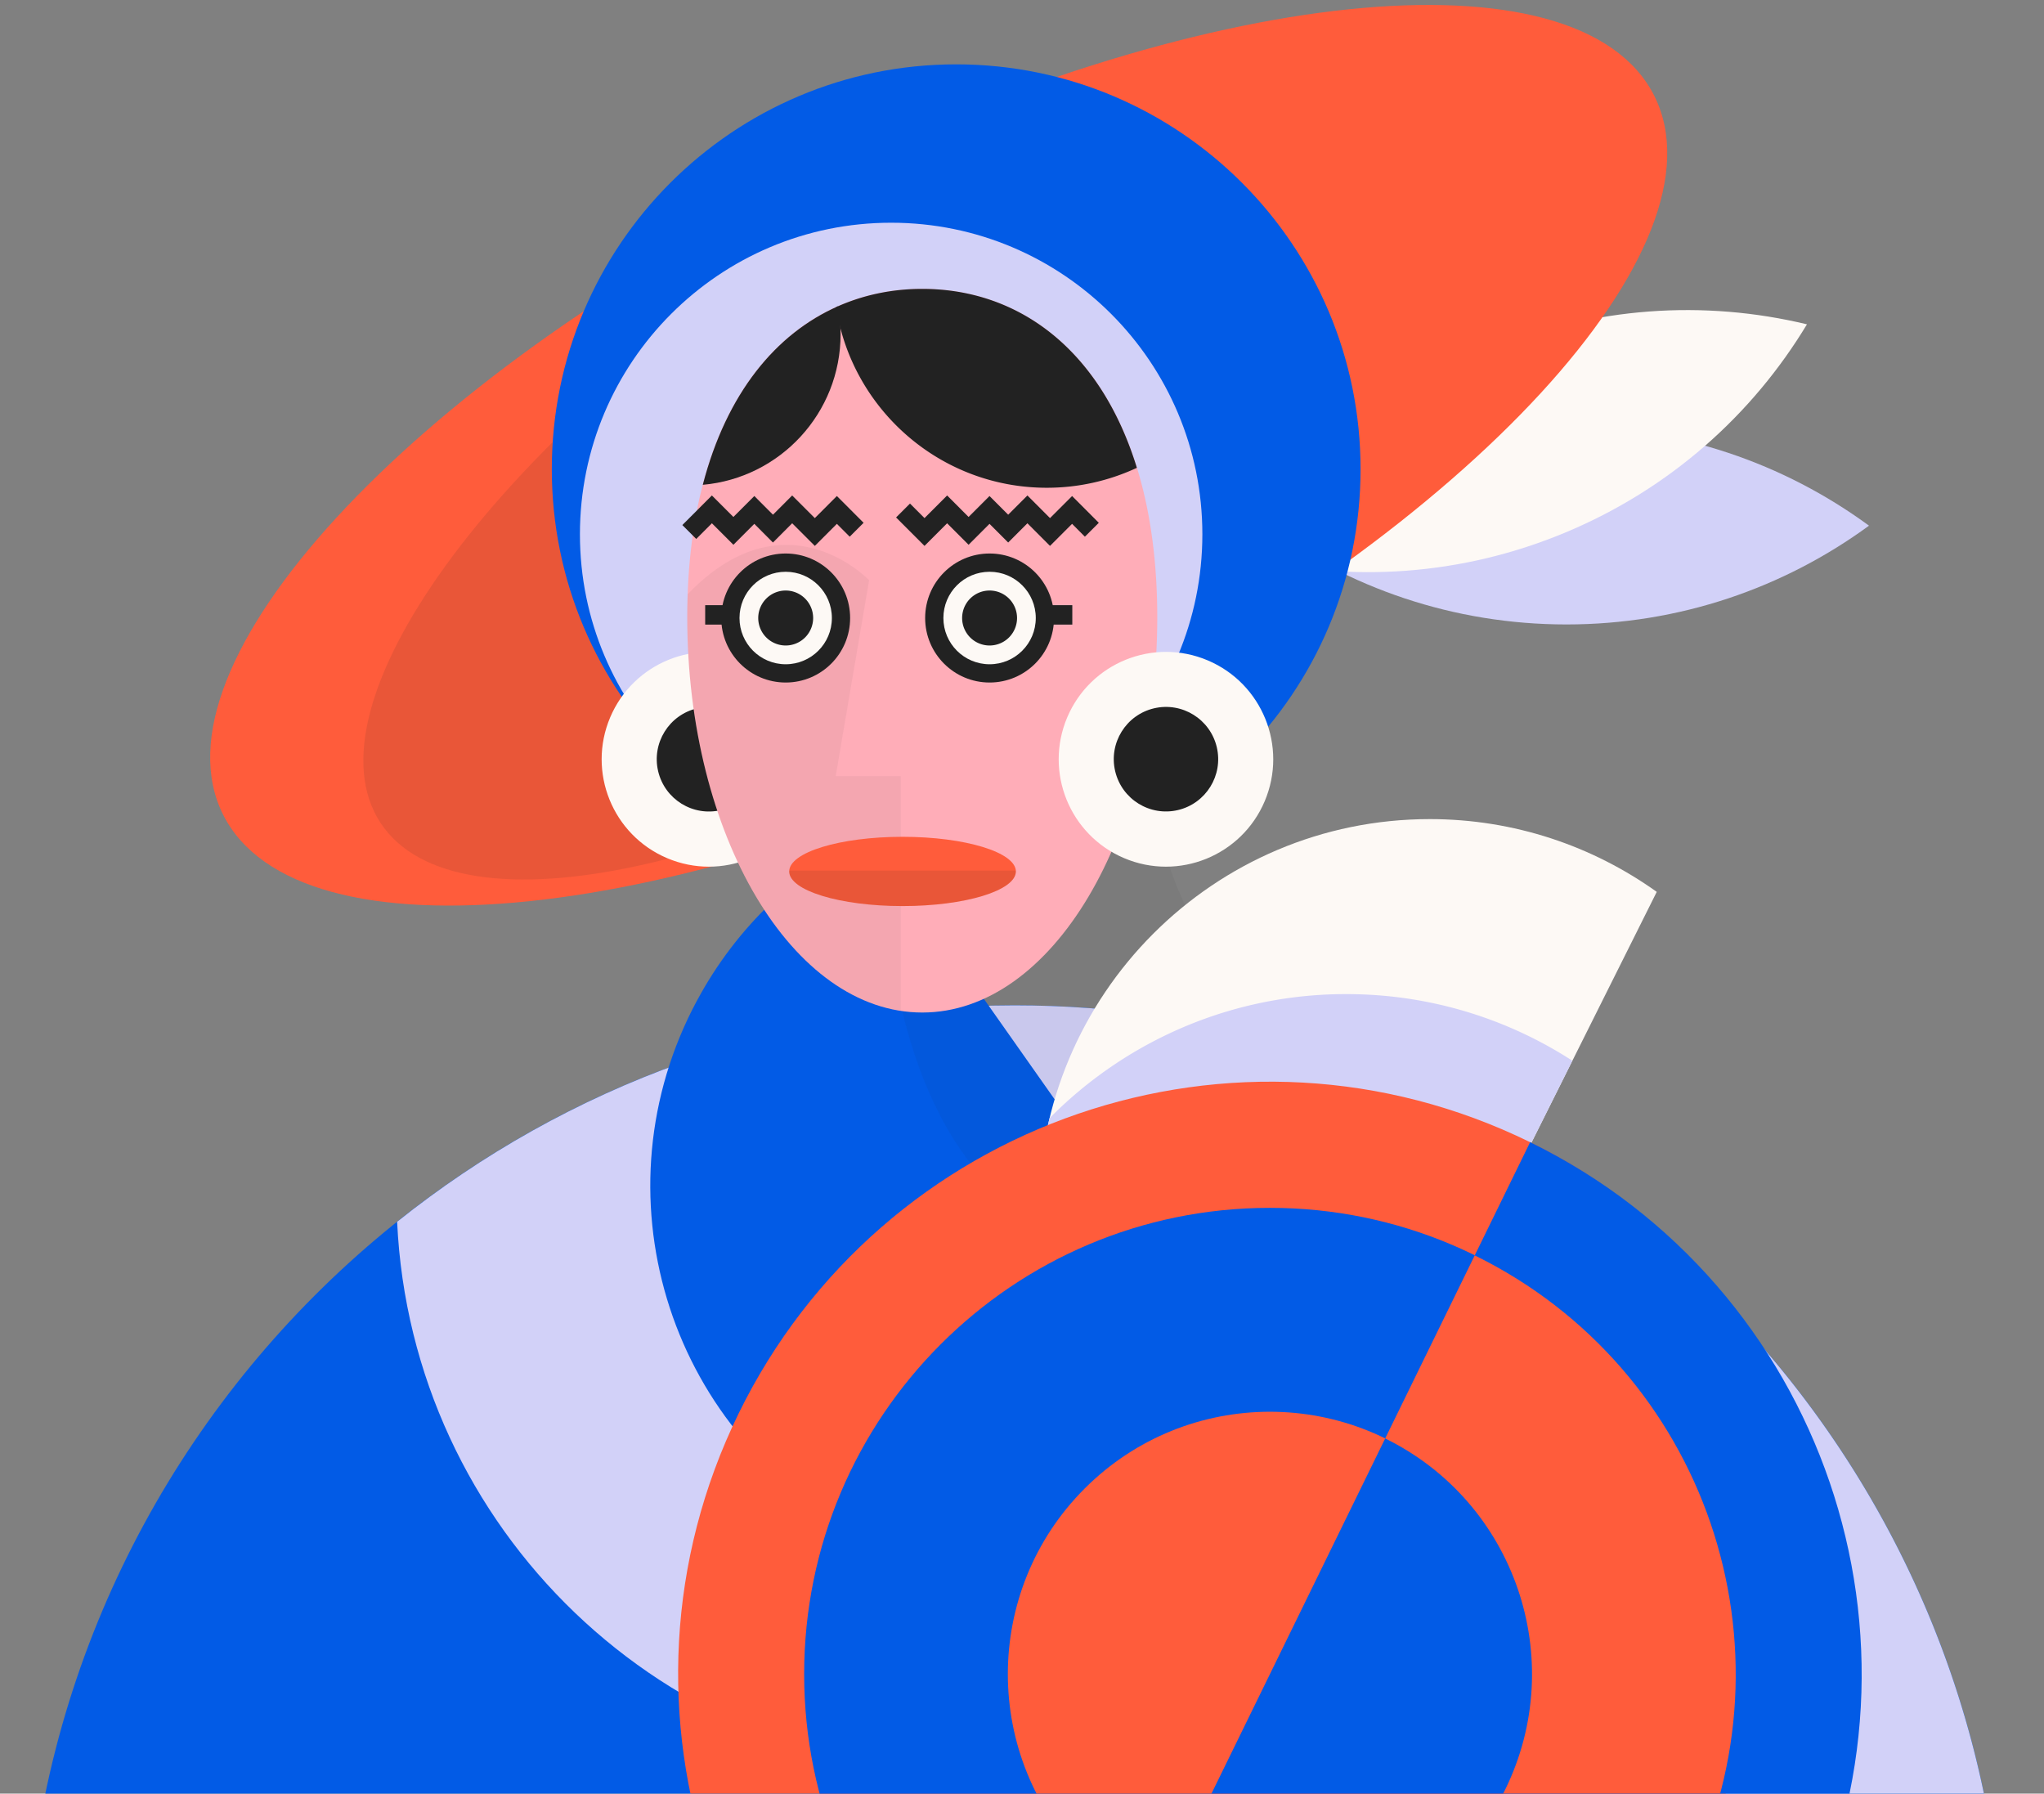<svg xmlns="http://www.w3.org/2000/svg" width="416" height="365" fill="none"><rect width="100%" height="100%" fill="#808080" stroke="none"/><g clip-path="url(#a)"><path fill="#025BE6" d="M206.504 608c111.287 0 201.503-90.307 201.503-201.705 0-111.399-90.216-201.706-201.503-201.706C95.216 204.589 5 294.896 5 406.295 5 517.693 95.216 608 206.504 608Z"/><path fill="#D2D1F8" d="M318.288 238.465a2001.857 2001.857 0 0 0-25.427 47.74c-52.694 102.285-97.669 208.244-144.682 313.201 18.459 5.579 38.041 8.594 58.318 8.594C317.78 608 408 517.697 408 406.295c0-70-35.63-131.663-89.712-167.83Z"/><path fill="#D2D1F8" d="M80.825 248.641c2.898 62.487 54.418 112.262 117.558 112.262 63.14 0 117.694-52.747 117.694-117.812 0-2.077-.057-4.139-.157-6.188-31.509-20.44-69.078-32.314-109.423-32.314-47.536 0-91.215 16.487-125.672 44.045v.007Z"/><path fill="#025BE6" d="M141.84 203.637c-20.806 38.774-6.275 87.087 32.461 107.914 31.308 16.837 68.849 10.549 93.075-12.963L176.74 169.905c-14.359 7.083-26.744 18.534-34.893 33.732h-.007Z"/><path fill="#222" d="M180.733 139.467s-12.585 91.821 35.966 112.233c45.253 19.029 84.482-17.01 84.482-17.01s-69.915-19.444-67.976-91.37c2.518-93.362-52.472-3.853-52.472-3.853Z" opacity=".05"/><path fill="#FDF9F5" d="M290.986 166.689c-43.965 0-79.61 35.68-79.61 79.689 0 35.58 23.296 65.703 55.449 75.944l70.359-140.823c-13.029-9.31-28.969-14.81-46.198-14.81Z"/><path fill="#D2D1F8" d="M211.376 246.378c0 35.58 23.296 65.703 55.449 75.944l53.188-106.46a84.404 84.404 0 0 0-42.599-13.493c-24.834-.996-47.6 8.787-63.805 25.181a80.06 80.06 0 0 0-2.24 18.835l.007-.007Z"/><path fill="#FF5C3B" d="M150.311 287.673c-29.248 59.787-4.543 131.986 55.184 161.263 59.727 29.278 108.844-6.739 138.092-66.519 29.248-59.787 27.552-120.705-32.175-149.983-59.727-29.277-131.853-4.547-161.101 55.239Z"/><path fill="#025BE6" d="M311.413 232.434 205.495 448.936c59.727 29.278 131.853 4.541 161.101-55.246 29.249-59.787 4.544-131.985-55.183-161.263v.007Z"/><path fill="#025BE6" d="M258.454 435.572c52.352 0 94.792-42.482 94.792-94.887 0-52.404-42.44-94.887-94.792-94.887-52.353 0-94.792 42.483-94.792 94.887 0 52.405 42.439 94.887 94.792 94.887Z"/><path fill="#FF5C3B" d="m300.144 255.467-83.38 170.437c47.013 23.047 103.792 3.574 126.816-43.487 23.024-47.06 3.577-103.896-43.443-126.943l.007-.007Z"/><path fill="#FF5C3B" d="M296.172 378.437c20.829-20.85 20.829-54.656 0-75.507-20.83-20.85-54.602-20.85-75.432 0-20.829 20.851-20.829 54.657 0 75.507 20.83 20.851 54.602 20.851 75.432 0Z"/><path fill="#025BE6" d="m281.914 292.737-46.913 95.896c26.458 12.963 58.403 2.013 71.353-24.472 12.957-26.484 2.011-58.461-24.44-71.432v.008Z"/><path fill="#D2D1F8" d="M318.796 86.835c-23.038-.008-44.33 7.462-61.602 20.103 17.265 12.655 38.55 20.132 61.588 20.139 23.038.007 44.33-7.463 61.601-20.103-17.264-12.655-38.549-20.132-61.587-20.14Z"/><path fill="#FDF9F5" d="M303.17 71.2c-21.256 8.888-38.027 24-49.088 42.334 20.806 5.006 43.329 3.688 64.585-5.2 21.257-8.888 38.027-24 49.088-42.333-20.806-5.006-43.328-3.689-64.585 5.2Z"/><path fill="#FF5C3B" d="M218.718 147.862c80.436-40.39 133.255-97.853 117.974-128.346-15.282-30.493-92.876-22.47-173.312 17.92S30.125 135.288 45.406 165.782c15.282 30.493 92.876 22.47 173.312-17.92Z"/><path fill="#222" d="M166.079 47.416c-1.109.716-2.225 1.432-3.334 2.17-62.739 41.316-100.93 94.085-85.297 117.869 15.46 23.527 77.771 9.876 139.83-30.388-18.416-29.084-35.458-59.049-51.199-89.644v-.007Z" opacity=".1"/><path fill="#025BE6" d="M194.605 177.861c45.453 0 82.3-36.884 82.3-82.382 0-45.499-36.847-82.383-82.3-82.383-45.453 0-82.3 36.884-82.3 82.383 0 45.498 36.847 82.382 82.3 82.382Z"/><path fill="#D2D1F8" d="M181.369 172.132c34.982 0 63.34-28.387 63.34-63.404 0-35.016-28.358-63.403-63.34-63.403s-63.34 28.386-63.34 63.403c0 35.017 28.358 63.404 63.34 63.404Z"/><path fill="#FDF9F5" d="M164.384 163.035c4.7-11.113-.488-23.936-11.59-28.642-11.101-4.705-23.912.489-28.612 11.601-4.701 11.113.487 23.936 11.589 28.641 11.101 4.706 23.912-.488 28.613-11.6Z"/><path fill="#222" d="M146.715 164.862c5.713-1.341 9.258-7.065 7.918-12.783-1.34-5.719-7.057-9.267-12.77-7.926-5.713 1.341-9.258 7.065-7.918 12.783 1.34 5.719 7.057 9.267 12.77 7.926Z"/><path fill="#FFADB8" d="M139.872 125.616c0 44.425 21.414 80.434 47.829 80.434s47.829-36.009 47.829-80.434-21.414-66.827-47.829-66.827-47.829 22.402-47.829 66.827Z"/><path fill="#222" d="M176.883 118.081s-16.935-17.933-36.918 2.837a126.598 126.598 0 0 0-.093 4.698c0 41.946 19.089 76.373 43.457 80.09v-47.769h-13.243l6.797-39.856Z" opacity=".05"/><path fill="#222" d="M170.157 62.492c3.213 20.819 21.192 36.768 42.892 36.768a43.233 43.233 0 0 0 18.331-4.06c-7.456-24.215-24.205-36.411-43.68-36.411-6.195 0-12.105 1.246-17.536 3.71l-.007-.008Z"/><path fill="#222" d="M143.034 98.659c15.719-1.383 28.046-14.582 28.046-30.667 0-1.941-.186-3.832-.529-5.665-12.628 5.557-22.673 17.69-27.517 36.339v-.007Z"/><path fill="#FDF9F5" d="M257.402 163.035c4.7-11.113-.488-23.936-11.59-28.642-11.101-4.705-23.911.489-28.612 11.601-4.701 11.113.488 23.936 11.589 28.641 11.101 4.706 23.912-.488 28.613-11.6Z"/><path fill="#222" d="M239.729 164.851c5.713-1.342 9.258-7.065 7.918-12.783-1.34-5.719-7.057-9.267-12.77-7.926-5.713 1.341-9.258 7.064-7.918 12.783 1.34 5.718 7.058 9.267 12.77 7.926Z"/><path stroke="#222" stroke-miterlimit="10" stroke-width="4" d="m183.788 103.887 4.371 4.376 4.601-4.605 4.371 4.376 4.257-4.262 3.799 3.803 3.914-3.917 4.6 4.605 4.493-4.491 4.021 4.032"/><path fill="#222" d="M201.403 138.894c7.242 0 13.114-5.878 13.114-13.128s-5.872-13.127-13.114-13.127c-7.243 0-13.115 5.877-13.115 13.127 0 7.25 5.872 13.128 13.115 13.128Z"/><path fill="#222" d="M218.238 123.152h-5.445v3.953h5.445v-3.953Z"/><path fill="#FDF9F5" d="M201.403 135.177c5.192 0 9.401-4.213 9.401-9.411 0-5.197-4.209-9.41-9.401-9.41s-9.402 4.213-9.402 9.41c0 5.198 4.21 9.411 9.402 9.411Z"/><path fill="#222" d="M201.403 131.36a5.591 5.591 0 0 0 5.588-5.594 5.59 5.59 0 0 0-5.588-5.593 5.59 5.59 0 0 0-5.588 5.593 5.591 5.591 0 0 0 5.588 5.594Z"/><path stroke="#222" stroke-miterlimit="10" stroke-width="4" d="m140.287 108.263 4.601-4.605 4.378 4.376 4.257-4.262 3.792 3.803 3.914-3.917 4.607 4.605 4.486-4.491 4.028 4.032"/><path fill="#222" d="M159.905 138.894c7.243 0 13.114-5.878 13.114-13.128s-5.871-13.127-13.114-13.127-13.114 5.877-13.114 13.127c0 7.25 5.871 13.128 13.114 13.128Z"/><path fill="#222" d="M148.966 123.152h-5.445v3.953h5.445v-3.953Z"/><path fill="#FDF9F5" d="M159.905 135.177c5.192 0 9.401-4.213 9.401-9.411 0-5.197-4.209-9.41-9.401-9.41s-9.401 4.213-9.401 9.41c0 5.198 4.209 9.411 9.401 9.411Z"/><path fill="#222" d="M159.905 131.36a5.591 5.591 0 0 0 5.588-5.594 5.59 5.59 0 0 0-5.588-5.593 5.59 5.59 0 0 0-5.588 5.593 5.591 5.591 0 0 0 5.588 5.594Z"/><path fill="#FF5C3B" d="M183.687 184.386c12.74 0 23.067-3.155 23.067-7.048 0-3.892-10.327-7.047-23.067-7.047-12.739 0-23.066 3.155-23.066 7.047 0 3.893 10.327 7.048 23.066 7.048Z"/><path fill="#222" d="M160.635 177.159c0 .058-.014.122-.014.179 0 3.889 10.324 7.048 23.066 7.048 12.743 0 23.067-3.159 23.067-7.048 0-.057-.007-.121-.015-.179h-46.104Z" opacity=".1"/></g><defs><clipPath id="a"><path fill="#fff" d="M0 0h416v365H0z"/></clipPath></defs></svg>